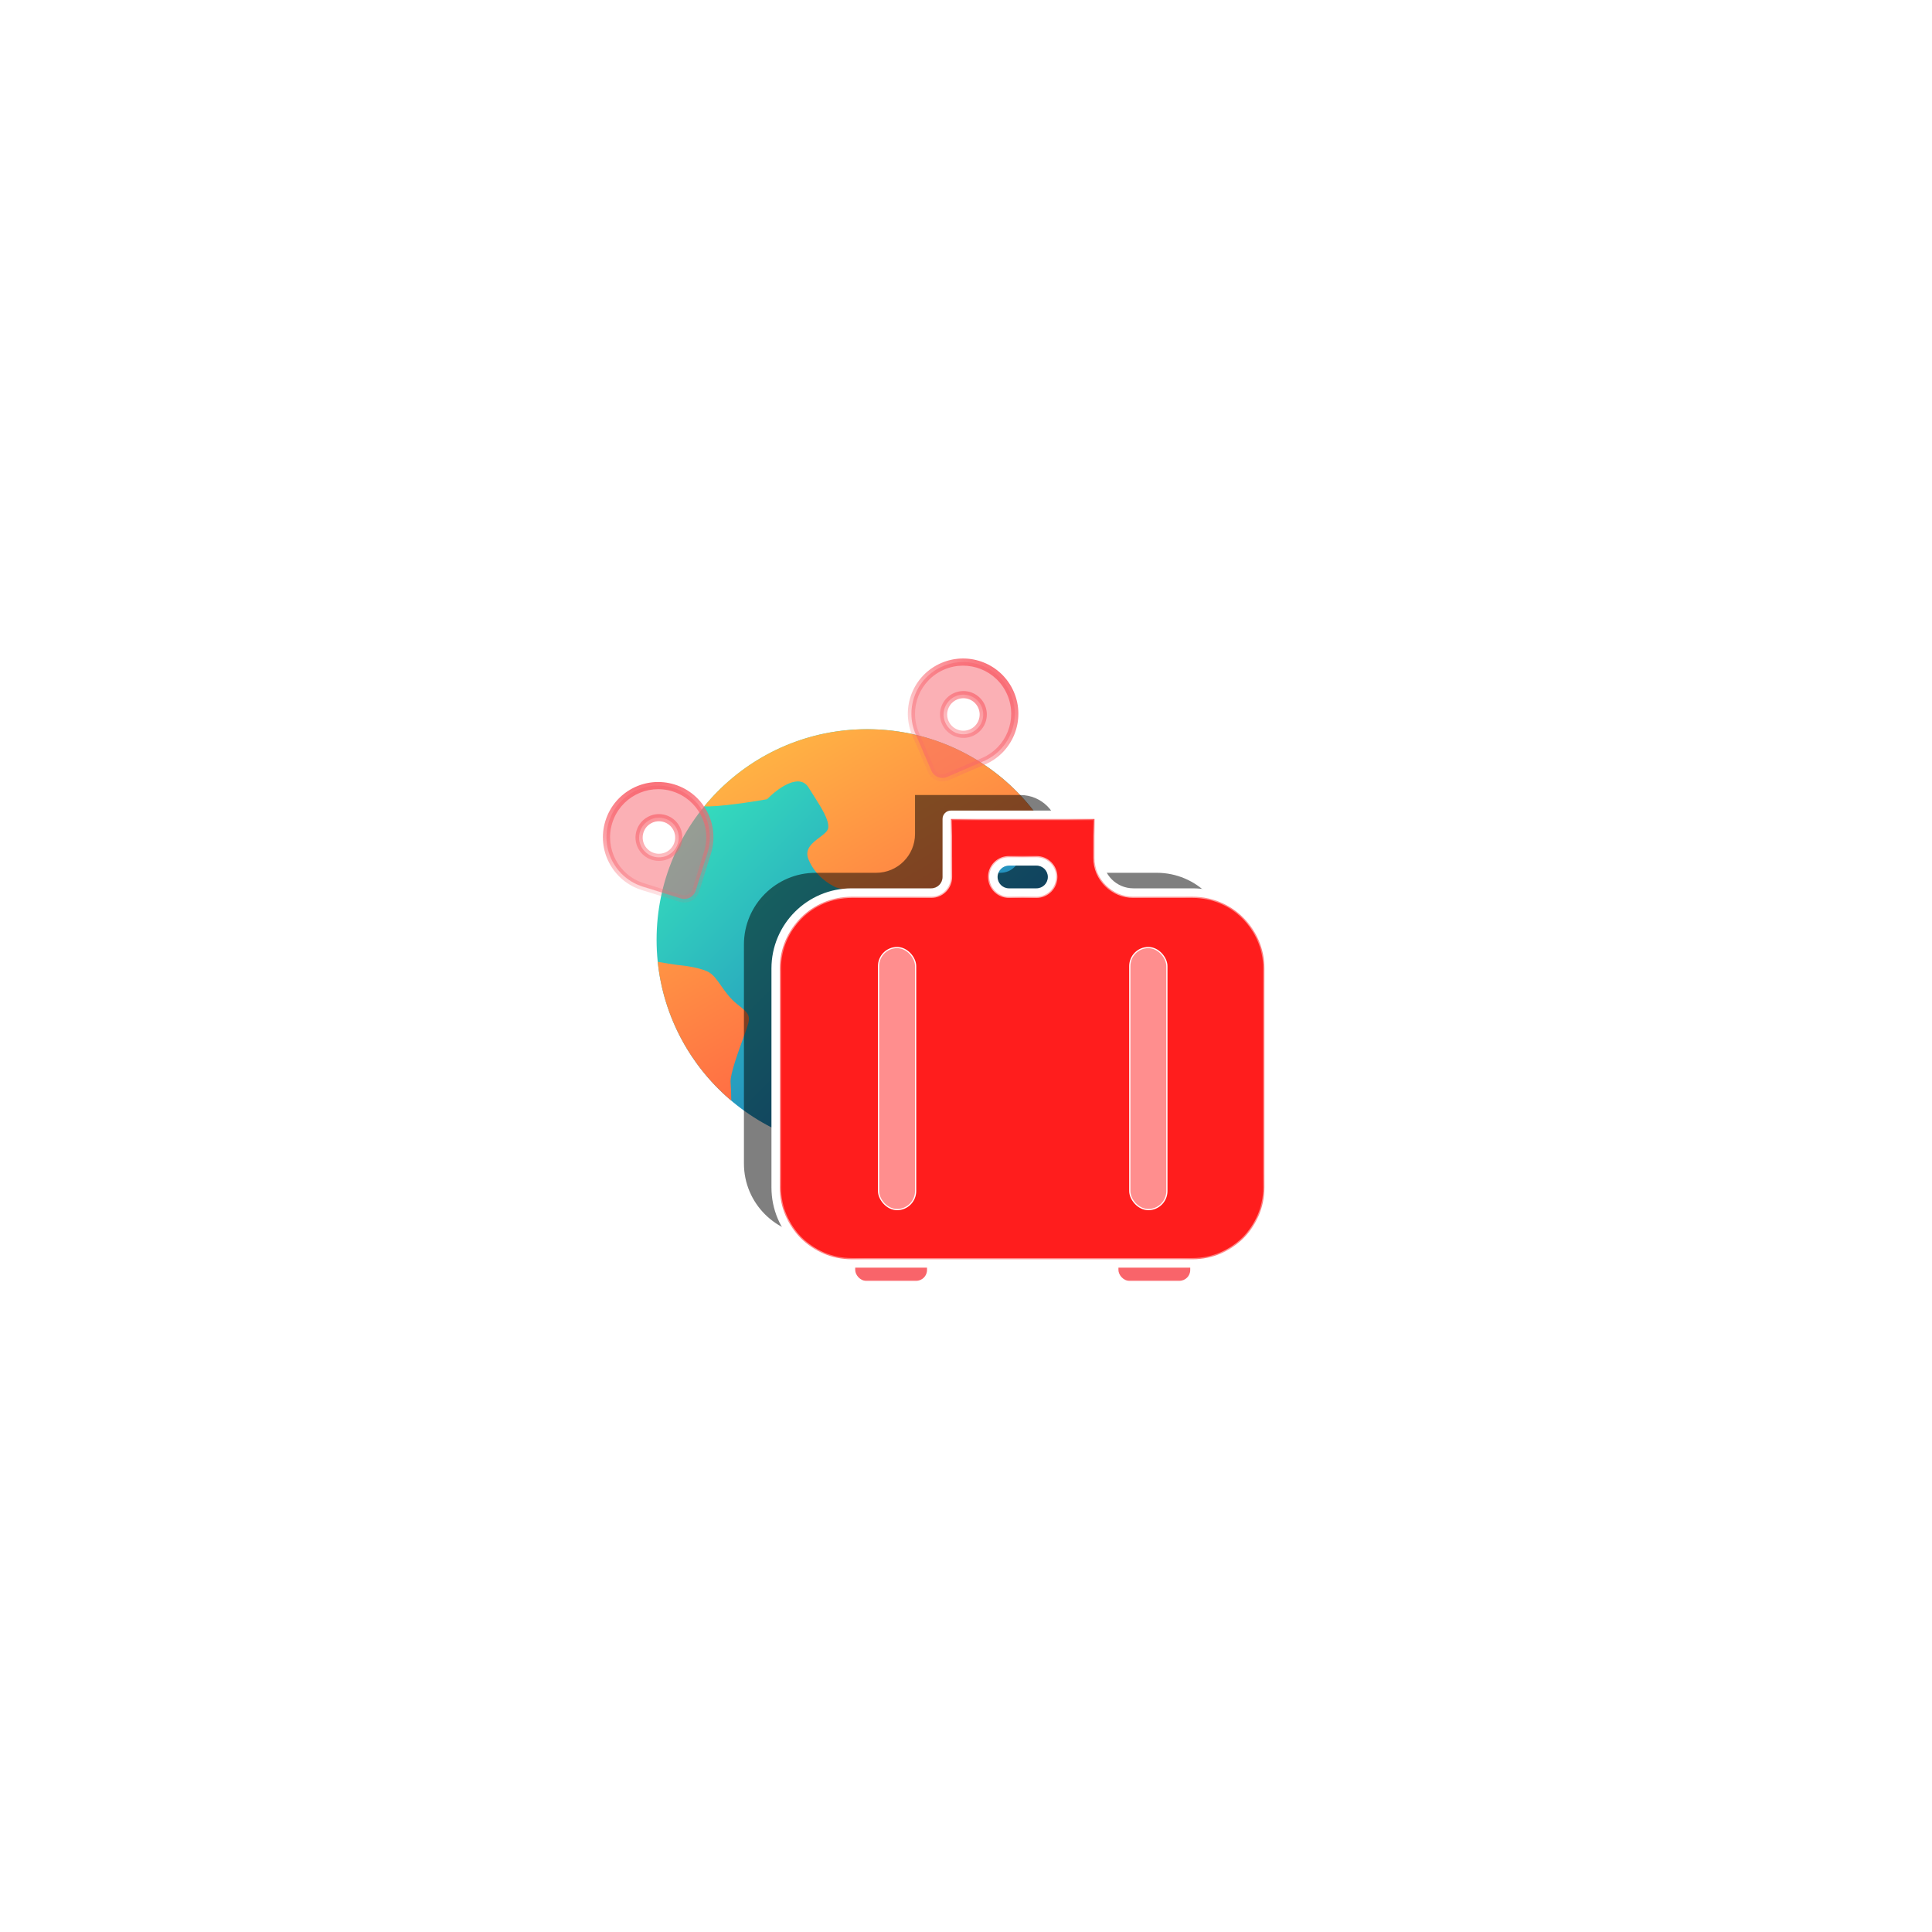 <svg width="86" height="86" viewBox="0 0 86 86" fill="none" xmlns="http://www.w3.org/2000/svg">
<g filter="url(#filter0_d_470_157)">
<rect x="17.858" y="13" width="50.4" height="50.4" rx="12.6" fill="white" shape-rendering="crispEdges"/>
<circle cx="38.601" cy="37.108" r="9.374" fill="url(#paint0_linear_470_157)"/>
<path fill-rule="evenodd" clip-rule="evenodd" d="M31.349 31.168C31.959 31.201 33.441 30.976 34.145 30.852C34.584 30.398 35.567 29.658 35.989 30.325C36.04 30.407 36.091 30.487 36.14 30.564C36.589 31.27 36.906 31.769 36.867 32.125C36.85 32.275 36.676 32.405 36.483 32.55C36.166 32.789 35.797 33.066 35.989 33.53C36.296 34.276 36.91 34.628 37.174 34.759C37.229 34.787 37.304 34.805 37.388 34.825C37.702 34.901 38.14 35.006 38.14 35.769C38.14 36.252 37.975 36.812 37.838 37.278C37.701 37.745 37.591 38.118 37.701 38.228C37.83 38.356 37.988 38.47 38.151 38.586L38.151 38.586L38.151 38.586C38.266 38.668 38.382 38.752 38.491 38.843C38.534 38.878 38.62 38.948 38.736 39.042L38.736 39.042L38.736 39.042C39.333 39.526 40.708 40.641 40.818 40.862C40.95 41.126 41.872 41.389 42.223 41.126C42.282 41.081 42.358 41.039 42.44 40.993C42.85 40.766 43.444 40.435 43.189 39.194C43.074 38.634 42.909 38.296 42.774 38.019C42.548 37.557 42.404 37.262 42.706 36.384C42.992 35.55 43.171 35.165 43.333 34.815C43.444 34.575 43.547 34.352 43.672 34.013C43.803 33.657 43.838 33.197 43.87 32.786C43.912 32.235 43.947 31.774 44.199 31.774C44.352 31.774 44.409 31.849 44.463 31.92C44.564 32.053 44.655 32.174 45.34 31.774C45.614 31.614 45.829 31.475 46.003 31.356C44.288 29.152 41.61 27.735 38.601 27.735C35.678 27.735 33.068 29.072 31.349 31.168ZM32.55 44.267C30.752 42.746 29.535 40.56 29.278 38.089C29.594 38.145 29.925 38.196 30.149 38.228C30.5 38.257 31.282 38.368 31.598 38.579C31.782 38.702 31.928 38.91 32.094 39.147C32.284 39.418 32.499 39.726 32.827 39.984C33.442 40.467 33.442 40.511 33.135 41.345C32.827 42.179 32.52 43.057 32.52 43.409C32.52 43.458 32.524 43.534 32.53 43.629C32.539 43.798 32.552 44.027 32.55 44.267Z" fill="url(#paint1_linear_470_157)"/>
<g filter="url(#filter1_bf_470_157)">
<path fill-rule="evenodd" clip-rule="evenodd" d="M44.912 33.433C44.427 33.433 44.033 33.827 44.033 34.312C44.033 34.797 44.427 35.191 44.912 35.191H46.137C46.623 35.191 47.016 34.797 47.016 34.312C47.016 33.827 46.623 33.433 46.137 33.433H44.912ZM47.016 31.729L44.033 31.729L42.329 31.729C42.329 31.729 42.329 31.729 42.329 31.729V33.433C42.329 33.433 42.329 33.433 42.329 33.433C42.329 33.433 42.329 33.433 42.329 33.433V34.312C42.329 34.797 41.936 35.191 41.45 35.191H37.909C36.144 35.191 34.713 36.622 34.713 38.386V48.133C34.713 49.898 36.144 51.329 37.909 51.329H53.088C54.852 51.329 56.283 49.898 56.283 48.133V38.386C56.283 36.622 54.852 35.191 53.088 35.191H50.451C49.495 35.191 48.72 34.416 48.72 33.46V31.729C48.72 31.729 48.72 31.729 48.72 31.729L47.016 31.729ZM45.418 30.664L42.436 30.664H40.731C40.731 30.664 40.731 30.664 40.731 30.664V32.396C40.731 33.351 39.957 34.126 39.002 34.126H36.311C34.546 34.126 33.115 35.556 33.115 37.321V47.068C33.115 48.833 34.546 50.264 36.311 50.264H51.49C53.255 50.264 54.685 48.833 54.685 47.068V37.321C54.685 35.556 53.255 34.126 51.49 34.126H48.88C47.909 34.126 47.123 33.339 47.123 32.368C47.123 31.427 46.359 30.664 45.418 30.664ZM45.418 33.247C45.418 32.762 45.025 32.368 44.539 32.368H43.314C42.829 32.368 42.436 32.762 42.436 33.247C42.436 33.732 42.829 34.126 43.314 34.126H44.539C45.025 34.126 45.418 33.732 45.418 33.247Z" fill="black" fill-opacity="0.5"/>
</g>
<g filter="url(#filter2_b_470_157)">
<path d="M41.961 24.935L42.024 25.081L41.961 24.935ZM44.984 26.137L45.13 26.074L44.984 26.137ZM40.759 27.957L40.612 28.02L40.759 27.957ZM41.458 29.581L41.605 29.517L41.605 29.517L41.458 29.581ZM42.158 29.859L42.221 30.006L42.221 30.006L42.158 29.859ZM42.024 25.081C43.11 24.614 44.369 25.114 44.837 26.2L45.13 26.074C44.593 24.826 43.145 24.25 41.898 24.788L42.024 25.081ZM40.905 27.894C40.438 26.808 40.938 25.549 42.024 25.081L41.898 24.788C40.65 25.326 40.074 26.773 40.612 28.02L40.905 27.894ZM41.605 29.517L40.905 27.894L40.612 28.02L41.311 29.644L41.605 29.517ZM42.095 29.712C41.906 29.794 41.686 29.707 41.605 29.517L41.311 29.644C41.463 29.995 41.87 30.157 42.221 30.006L42.095 29.712ZM43.718 29.013L42.095 29.712L42.221 30.006L43.845 29.306L43.718 29.013ZM44.837 26.2C45.305 27.286 44.804 28.545 43.718 29.013L43.845 29.306C45.092 28.769 45.668 27.322 45.13 26.074L44.837 26.2ZM43.557 27.346C43.409 27.717 42.989 27.898 42.618 27.751L42.499 28.048C43.035 28.261 43.641 27.999 43.854 27.464L43.557 27.346ZM43.152 26.407C43.523 26.555 43.704 26.975 43.557 27.346L43.854 27.464C44.066 26.929 43.805 26.323 43.27 26.11L43.152 26.407ZM42.213 26.812C42.361 26.441 42.781 26.259 43.152 26.407L43.27 26.11C42.735 25.897 42.129 26.159 41.916 26.694L42.213 26.812ZM42.618 27.751C42.246 27.603 42.065 27.183 42.213 26.812L41.916 26.694C41.703 27.229 41.964 27.835 42.499 28.048L42.618 27.751Z" fill="url(#paint2_linear_470_157)"/>
</g>
<g filter="url(#filter3_b_470_157)">
<path fill-rule="evenodd" clip-rule="evenodd" d="M44.984 26.137C44.481 24.97 43.128 24.432 41.961 24.935C40.794 25.437 40.256 26.791 40.759 27.957L41.458 29.581C41.575 29.851 41.888 29.976 42.158 29.859L43.781 29.16C44.948 28.657 45.486 27.304 44.984 26.137ZM42.559 27.899C43.012 28.079 43.525 27.858 43.705 27.405C43.885 26.952 43.664 26.439 43.211 26.259C42.758 26.078 42.245 26.3 42.065 26.753C41.884 27.206 42.105 27.719 42.559 27.899Z" fill="#F9636C" fill-opacity="0.5"/>
</g>
<g filter="url(#filter4_b_470_157)">
<path d="M27.101 31.862L27.254 31.91L27.101 31.862ZM29.981 30.349L29.933 30.501L29.981 30.349ZM28.615 34.742L28.567 34.894L28.615 34.742ZM30.303 35.267L30.35 35.114L30.303 35.267ZM30.97 34.916L30.817 34.869L30.97 34.916ZM31.494 33.228L31.647 33.276L31.494 33.228ZM27.254 31.91C27.605 30.781 28.804 30.15 29.933 30.501L30.028 30.196C28.731 29.793 27.352 30.517 26.949 31.815L27.254 31.91ZM28.662 34.589C27.533 34.238 26.903 33.038 27.254 31.91L26.949 31.815C26.545 33.112 27.27 34.491 28.567 34.894L28.662 34.589ZM30.35 35.114L28.662 34.589L28.567 34.894L30.255 35.419L30.35 35.114ZM30.817 34.869C30.756 35.065 30.547 35.175 30.35 35.114L30.255 35.419C30.62 35.533 31.009 35.329 31.122 34.964L30.817 34.869ZM31.342 33.181L30.817 34.869L31.122 34.964L31.647 33.276L31.342 33.181ZM29.933 30.501C31.062 30.852 31.693 32.052 31.342 33.181L31.647 33.276C32.05 31.978 31.326 30.599 30.028 30.196L29.933 30.501ZM29.971 32.219C30.157 32.572 30.021 33.01 29.667 33.196L29.816 33.478C30.326 33.21 30.522 32.58 30.254 32.07L29.971 32.219ZM28.994 31.916C29.348 31.73 29.785 31.866 29.971 32.219L30.254 32.07C29.986 31.561 29.355 31.365 28.846 31.633L28.994 31.916ZM28.691 32.892C28.505 32.538 28.641 32.101 28.994 31.916L28.846 31.633C28.336 31.901 28.14 32.531 28.408 33.041L28.691 32.892ZM29.667 33.196C29.314 33.381 28.877 33.245 28.691 32.892L28.408 33.041C28.676 33.55 29.306 33.746 29.816 33.478L29.667 33.196Z" fill="url(#paint3_linear_470_157)"/>
</g>
<g filter="url(#filter5_b_470_157)">
<path fill-rule="evenodd" clip-rule="evenodd" d="M29.981 30.349C28.768 29.971 27.478 30.649 27.101 31.862C26.724 33.075 27.402 34.364 28.615 34.742L30.303 35.267C30.584 35.354 30.882 35.197 30.97 34.916L31.494 33.228C31.872 32.015 31.194 30.726 29.981 30.349ZM29.742 33.337C30.173 33.11 30.339 32.576 30.112 32.145C29.886 31.713 29.352 31.547 28.92 31.774C28.489 32.001 28.323 32.535 28.549 32.966C28.776 33.398 29.31 33.564 29.742 33.337Z" fill="#F9636C" fill-opacity="0.5"/>
</g>
<rect x="49.759" y="48.639" width="3.249" height="3.675" rx="0.506" fill="#F9646A" stroke="white" stroke-width="0.053"/>
<rect x="38.042" y="48.639" width="3.249" height="3.675" rx="0.506" fill="#F9646A" stroke="white" stroke-width="0.053"/>
<g filter="url(#filter6_b_470_157)">
<path d="M47.016 31.729V31.356V31.729ZM44.033 31.729V32.102V31.729ZM46.137 34.818H44.912V35.564H46.137V34.818ZM44.912 33.806H46.137V33.06H44.912V33.806ZM47.016 31.356L44.033 31.356V32.102L47.016 32.102V31.356ZM44.033 31.356L42.329 31.356V32.102L44.033 32.102V31.356ZM41.956 31.729V33.433H42.702V31.729H41.956ZM41.956 33.433V34.312H42.702V33.433H41.956ZM41.45 34.818H37.908V35.564H41.45V34.818ZM34.34 38.386V48.133H35.086V38.386H34.34ZM37.908 51.702H53.087V50.956H37.908V51.702ZM56.656 48.133V38.386H55.91V48.133H56.656ZM53.087 34.818H50.451V35.564H53.087V34.818ZM48.347 31.729V33.46H49.093V31.729H48.347ZM47.016 32.102L48.72 32.102V31.356L47.016 31.356V32.102ZM49.093 31.729C49.093 31.523 48.926 31.356 48.72 31.356V32.102C48.514 32.102 48.347 31.935 48.347 31.729H49.093ZM50.451 34.818C49.701 34.818 49.093 34.21 49.093 33.46H48.347C48.347 34.622 49.289 35.564 50.451 35.564V34.818ZM56.656 38.386C56.656 36.416 55.058 34.818 53.087 34.818V35.564C54.647 35.564 55.91 36.828 55.91 38.386H56.656ZM41.956 34.312C41.956 34.592 41.73 34.818 41.45 34.818V35.564C42.142 35.564 42.702 35.003 42.702 34.312H41.956ZM42.329 33.806C42.123 33.806 41.956 33.639 41.956 33.433H42.702C42.702 33.227 42.535 33.06 42.329 33.06V33.806ZM41.956 33.433C41.956 33.639 42.123 33.806 42.329 33.806V33.06C42.535 33.06 42.702 33.227 42.702 33.433H41.956ZM47.389 34.312C47.389 33.621 46.828 33.06 46.137 33.06V33.806C46.417 33.806 46.643 34.033 46.643 34.312H47.389ZM42.329 31.356C42.123 31.356 41.956 31.523 41.956 31.729H42.702C42.702 31.935 42.535 32.102 42.329 32.102L42.329 31.356ZM53.087 51.702C55.058 51.702 56.656 50.104 56.656 48.133H55.91C55.91 49.692 54.647 50.956 53.087 50.956V51.702ZM46.137 35.564C46.828 35.564 47.389 35.003 47.389 34.312H46.643C46.643 34.592 46.417 34.818 46.137 34.818V35.564ZM34.34 48.133C34.34 50.104 35.938 51.702 37.908 51.702V50.956C36.349 50.956 35.086 49.692 35.086 48.133H34.34ZM44.406 34.312C44.406 34.033 44.633 33.806 44.912 33.806V33.06C44.221 33.06 43.661 33.621 43.661 34.312H44.406ZM37.908 34.818C35.938 34.818 34.34 36.416 34.34 38.386H35.086C35.086 36.828 36.349 35.564 37.908 35.564V34.818ZM43.661 34.312C43.661 35.003 44.221 35.564 44.912 35.564V34.818C44.633 34.818 44.406 34.592 44.406 34.312H43.661Z" fill="white"/>
</g>
<g filter="url(#filter7_b_470_157)">
<mask id="path-12-inside-1_470_157" fill="white">
<path fill-rule="evenodd" clip-rule="evenodd" d="M44.912 33.433C44.427 33.433 44.033 33.827 44.033 34.312V34.312C44.033 34.797 44.427 35.191 44.912 35.191H46.137C46.623 35.191 47.016 34.797 47.016 34.312V34.312C47.016 33.827 46.623 33.433 46.137 33.433H44.912ZM47.016 31.729L44.033 31.729L42.329 31.729V31.729C42.329 31.729 42.329 31.729 42.329 31.729V33.433C42.329 33.433 42.329 33.433 42.329 33.433V33.433C42.329 33.433 42.329 33.433 42.329 33.433V34.312C42.329 34.797 41.936 35.191 41.45 35.191H37.909C36.144 35.191 34.713 36.622 34.713 38.386V48.133C34.713 49.898 36.144 51.329 37.909 51.329H53.088C54.852 51.329 56.283 49.898 56.283 48.133V38.386C56.283 36.622 54.852 35.191 53.088 35.191H50.451C49.495 35.191 48.72 34.416 48.72 33.46V31.729C48.72 31.729 48.72 31.729 48.72 31.729V31.729L47.016 31.729Z"/>
</mask>
<path fill-rule="evenodd" clip-rule="evenodd" d="M44.912 33.433C44.427 33.433 44.033 33.827 44.033 34.312V34.312C44.033 34.797 44.427 35.191 44.912 35.191H46.137C46.623 35.191 47.016 34.797 47.016 34.312V34.312C47.016 33.827 46.623 33.433 46.137 33.433H44.912ZM47.016 31.729L44.033 31.729L42.329 31.729V31.729C42.329 31.729 42.329 31.729 42.329 31.729V33.433C42.329 33.433 42.329 33.433 42.329 33.433V33.433C42.329 33.433 42.329 33.433 42.329 33.433V34.312C42.329 34.797 41.936 35.191 41.45 35.191H37.909C36.144 35.191 34.713 36.622 34.713 38.386V48.133C34.713 49.898 36.144 51.329 37.909 51.329H53.088C54.852 51.329 56.283 49.898 56.283 48.133V38.386C56.283 36.622 54.852 35.191 53.088 35.191H50.451C49.495 35.191 48.72 34.416 48.72 33.46V31.729C48.72 31.729 48.72 31.729 48.72 31.729V31.729L47.016 31.729Z" fill="#FF1D1D"/>
<path d="M47.016 31.729L47.016 31.676H47.016L47.016 31.729ZM44.033 31.729L44.033 31.782H44.033L44.033 31.729ZM46.137 35.138H44.912V35.244H46.137V35.138ZM44.912 33.487H46.137V33.38H44.912V33.487ZM47.016 31.676L44.033 31.676L44.033 31.782L47.016 31.782L47.016 31.676ZM44.033 31.676L42.329 31.676L42.329 31.782L44.033 31.782L44.033 31.676ZM42.276 31.729V33.433H42.382V31.729H42.276ZM42.276 33.433V34.312H42.383V33.433H42.276ZM41.45 35.138H37.909V35.244H41.45V35.138ZM34.66 38.386V48.133H34.766V38.386H34.66ZM37.909 51.382H53.088V51.275H37.909V51.382ZM56.337 48.133V38.386H56.23V48.133H56.337ZM53.088 35.138H50.451V35.244H53.088V35.138ZM48.667 31.729V33.46H48.774V31.729H48.667ZM47.016 31.782L48.72 31.782L48.72 31.676L47.016 31.676L47.016 31.782ZM48.774 31.729C48.774 31.7 48.75 31.676 48.72 31.676V31.782C48.691 31.782 48.667 31.759 48.667 31.729H48.774ZM50.451 35.138C49.525 35.138 48.774 34.386 48.774 33.46H48.667C48.667 34.445 49.466 35.244 50.451 35.244V35.138ZM56.337 38.386C56.337 36.592 54.882 35.138 53.088 35.138V35.244C54.823 35.244 56.23 36.651 56.23 38.386H56.337ZM42.276 34.312C42.276 34.768 41.906 35.138 41.45 35.138V35.244C41.965 35.244 42.383 34.827 42.383 34.312H42.276ZM42.329 33.487C42.3 33.487 42.276 33.463 42.276 33.433H42.383C42.383 33.404 42.359 33.38 42.329 33.38V33.487ZM42.276 33.433C42.276 33.463 42.3 33.487 42.329 33.487V33.38C42.358 33.38 42.382 33.404 42.382 33.433H42.276ZM47.069 34.312C47.069 33.797 46.652 33.38 46.137 33.38V33.487C46.593 33.487 46.963 33.856 46.963 34.312H47.069ZM42.329 31.676C42.3 31.676 42.276 31.7 42.276 31.729H42.382C42.382 31.759 42.358 31.782 42.329 31.782L42.329 31.676ZM53.088 51.382C54.882 51.382 56.337 49.927 56.337 48.133H56.23C56.23 49.868 54.823 51.275 53.088 51.275V51.382ZM46.137 35.244C46.652 35.244 47.069 34.827 47.069 34.312H46.963C46.963 34.768 46.593 35.138 46.137 35.138V35.244ZM34.66 48.133C34.66 49.927 36.114 51.382 37.909 51.382V51.275C36.173 51.275 34.766 49.868 34.766 48.133H34.66ZM44.087 34.312C44.087 33.856 44.456 33.487 44.912 33.487V33.38C44.398 33.38 43.98 33.797 43.98 34.312H44.087ZM37.909 35.138C36.114 35.138 34.66 36.592 34.66 38.386H34.766C34.766 36.651 36.173 35.244 37.909 35.244V35.138ZM43.98 34.312C43.98 34.827 44.398 35.244 44.912 35.244V35.138C44.456 35.138 44.087 34.768 44.087 34.312H43.98Z" fill="white" mask="url(#path-12-inside-1_470_157)"/>
</g>
<g filter="url(#filter8_b_470_157)">
<rect x="39.107" y="37.454" width="1.651" height="11.664" rx="0.826" fill="white" fill-opacity="0.5" stroke="white" stroke-width="0.053"/>
<rect x="50.291" y="37.454" width="1.651" height="11.664" rx="0.826" fill="white" fill-opacity="0.5" stroke="white" stroke-width="0.053"/>
</g>
</g>
<defs>
<filter id="filter0_d_470_157" x="0.533" y="0.4" width="85.05" height="85.05" filterUnits="userSpaceOnUse" color-interpolation-filters="sRGB">
<feFlood flood-opacity="0" result="BackgroundImageFix"/>
<feColorMatrix in="SourceAlpha" type="matrix" values="0 0 0 0 0 0 0 0 0 0 0 0 0 0 0 0 0 0 127 0" result="hardAlpha"/>
<feOffset dy="4.725"/>
<feGaussianBlur stdDeviation="8.662"/>
<feComposite in2="hardAlpha" operator="out"/>
<feColorMatrix type="matrix" values="0 0 0 0 0 0 0 0 0 0 0 0 0 0 0 0 0 0 0.09 0"/>
<feBlend mode="normal" in2="BackgroundImageFix" result="effect1_dropShadow_470_157"/>
<feBlend mode="normal" in="SourceGraphic" in2="effect1_dropShadow_470_157" result="shape"/>
</filter>
<filter id="filter1_bf_470_157" x="30.452" y="28.001" width="28.494" height="25.991" filterUnits="userSpaceOnUse" color-interpolation-filters="sRGB">
<feFlood flood-opacity="0" result="BackgroundImageFix"/>
<feGaussianBlur in="BackgroundImageFix" stdDeviation="1.065"/>
<feComposite in2="SourceAlpha" operator="in" result="effect1_backgroundBlur_470_157"/>
<feBlend mode="normal" in="SourceGraphic" in2="effect1_backgroundBlur_470_157" result="shape"/>
<feGaussianBlur stdDeviation="1.331" result="effect2_foregroundBlur_470_157"/>
</filter>
<filter id="filter2_b_470_157" x="38.28" y="22.456" width="9.182" height="9.737" filterUnits="userSpaceOnUse" color-interpolation-filters="sRGB">
<feFlood flood-opacity="0" result="BackgroundImageFix"/>
<feGaussianBlur in="BackgroundImageFix" stdDeviation="1.065"/>
<feComposite in2="SourceAlpha" operator="in" result="effect1_backgroundBlur_470_157"/>
<feBlend mode="normal" in="SourceGraphic" in2="effect1_backgroundBlur_470_157" result="shape"/>
</filter>
<filter id="filter3_b_470_157" x="38.44" y="22.616" width="8.862" height="9.417" filterUnits="userSpaceOnUse" color-interpolation-filters="sRGB">
<feFlood flood-opacity="0" result="BackgroundImageFix"/>
<feGaussianBlur in="BackgroundImageFix" stdDeviation="1.065"/>
<feComposite in2="SourceAlpha" operator="in" result="effect1_backgroundBlur_470_157"/>
<feBlend mode="normal" in="SourceGraphic" in2="effect1_backgroundBlur_470_157" result="shape"/>
</filter>
<filter id="filter4_b_470_157" x="24.706" y="27.954" width="9.182" height="9.627" filterUnits="userSpaceOnUse" color-interpolation-filters="sRGB">
<feFlood flood-opacity="0" result="BackgroundImageFix"/>
<feGaussianBlur in="BackgroundImageFix" stdDeviation="1.065"/>
<feComposite in2="SourceAlpha" operator="in" result="effect1_backgroundBlur_470_157"/>
<feBlend mode="normal" in="SourceGraphic" in2="effect1_backgroundBlur_470_157" result="shape"/>
</filter>
<filter id="filter5_b_470_157" x="24.867" y="28.114" width="8.862" height="9.307" filterUnits="userSpaceOnUse" color-interpolation-filters="sRGB">
<feFlood flood-opacity="0" result="BackgroundImageFix"/>
<feGaussianBlur in="BackgroundImageFix" stdDeviation="1.065"/>
<feComposite in2="SourceAlpha" operator="in" result="effect1_backgroundBlur_470_157"/>
<feBlend mode="normal" in="SourceGraphic" in2="effect1_backgroundBlur_470_157" result="shape"/>
</filter>
<filter id="filter6_b_470_157" x="32.209" y="29.226" width="26.577" height="24.606" filterUnits="userSpaceOnUse" color-interpolation-filters="sRGB">
<feFlood flood-opacity="0" result="BackgroundImageFix"/>
<feGaussianBlur in="BackgroundImageFix" stdDeviation="1.065"/>
<feComposite in2="SourceAlpha" operator="in" result="effect1_backgroundBlur_470_157"/>
<feBlend mode="normal" in="SourceGraphic" in2="effect1_backgroundBlur_470_157" result="shape"/>
</filter>
<filter id="filter7_b_470_157" x="32.583" y="29.599" width="25.831" height="23.86" filterUnits="userSpaceOnUse" color-interpolation-filters="sRGB">
<feFlood flood-opacity="0" result="BackgroundImageFix"/>
<feGaussianBlur in="BackgroundImageFix" stdDeviation="1.065"/>
<feComposite in2="SourceAlpha" operator="in" result="effect1_backgroundBlur_470_157"/>
<feBlend mode="normal" in="SourceGraphic" in2="effect1_backgroundBlur_470_157" result="shape"/>
</filter>
<filter id="filter8_b_470_157" x="36.95" y="35.297" width="17.149" height="15.978" filterUnits="userSpaceOnUse" color-interpolation-filters="sRGB">
<feFlood flood-opacity="0" result="BackgroundImageFix"/>
<feGaussianBlur in="BackgroundImageFix" stdDeviation="1.065"/>
<feComposite in2="SourceAlpha" operator="in" result="effect1_backgroundBlur_470_157"/>
<feBlend mode="normal" in="SourceGraphic" in2="effect1_backgroundBlur_470_157" result="shape"/>
</filter>
<linearGradient id="paint0_linear_470_157" x1="31.791" y1="30.298" x2="45.331" y2="43.838" gradientUnits="userSpaceOnUse">
<stop stop-color="#35DDBD"/>
<stop offset="1" stop-color="#1A64C0"/>
</linearGradient>
<linearGradient id="paint1_linear_470_157" x1="32.652" y1="29.14" x2="39.94" y2="41.784" gradientUnits="userSpaceOnUse">
<stop stop-color="#FFB444"/>
<stop offset="1" stop-color="#FF6644"/>
</linearGradient>
<linearGradient id="paint2_linear_470_157" x1="45.275" y1="25.012" x2="40.666" y2="30.114" gradientUnits="userSpaceOnUse">
<stop stop-color="#F9636C"/>
<stop offset="1" stop-color="#F9636C" stop-opacity="0"/>
</linearGradient>
<linearGradient id="paint3_linear_470_157" x1="29.316" y1="29.396" x2="30.193" y2="36.215" gradientUnits="userSpaceOnUse">
<stop stop-color="#F9636C"/>
<stop offset="1" stop-color="#F9636C" stop-opacity="0"/>
</linearGradient>
</defs>
</svg>
